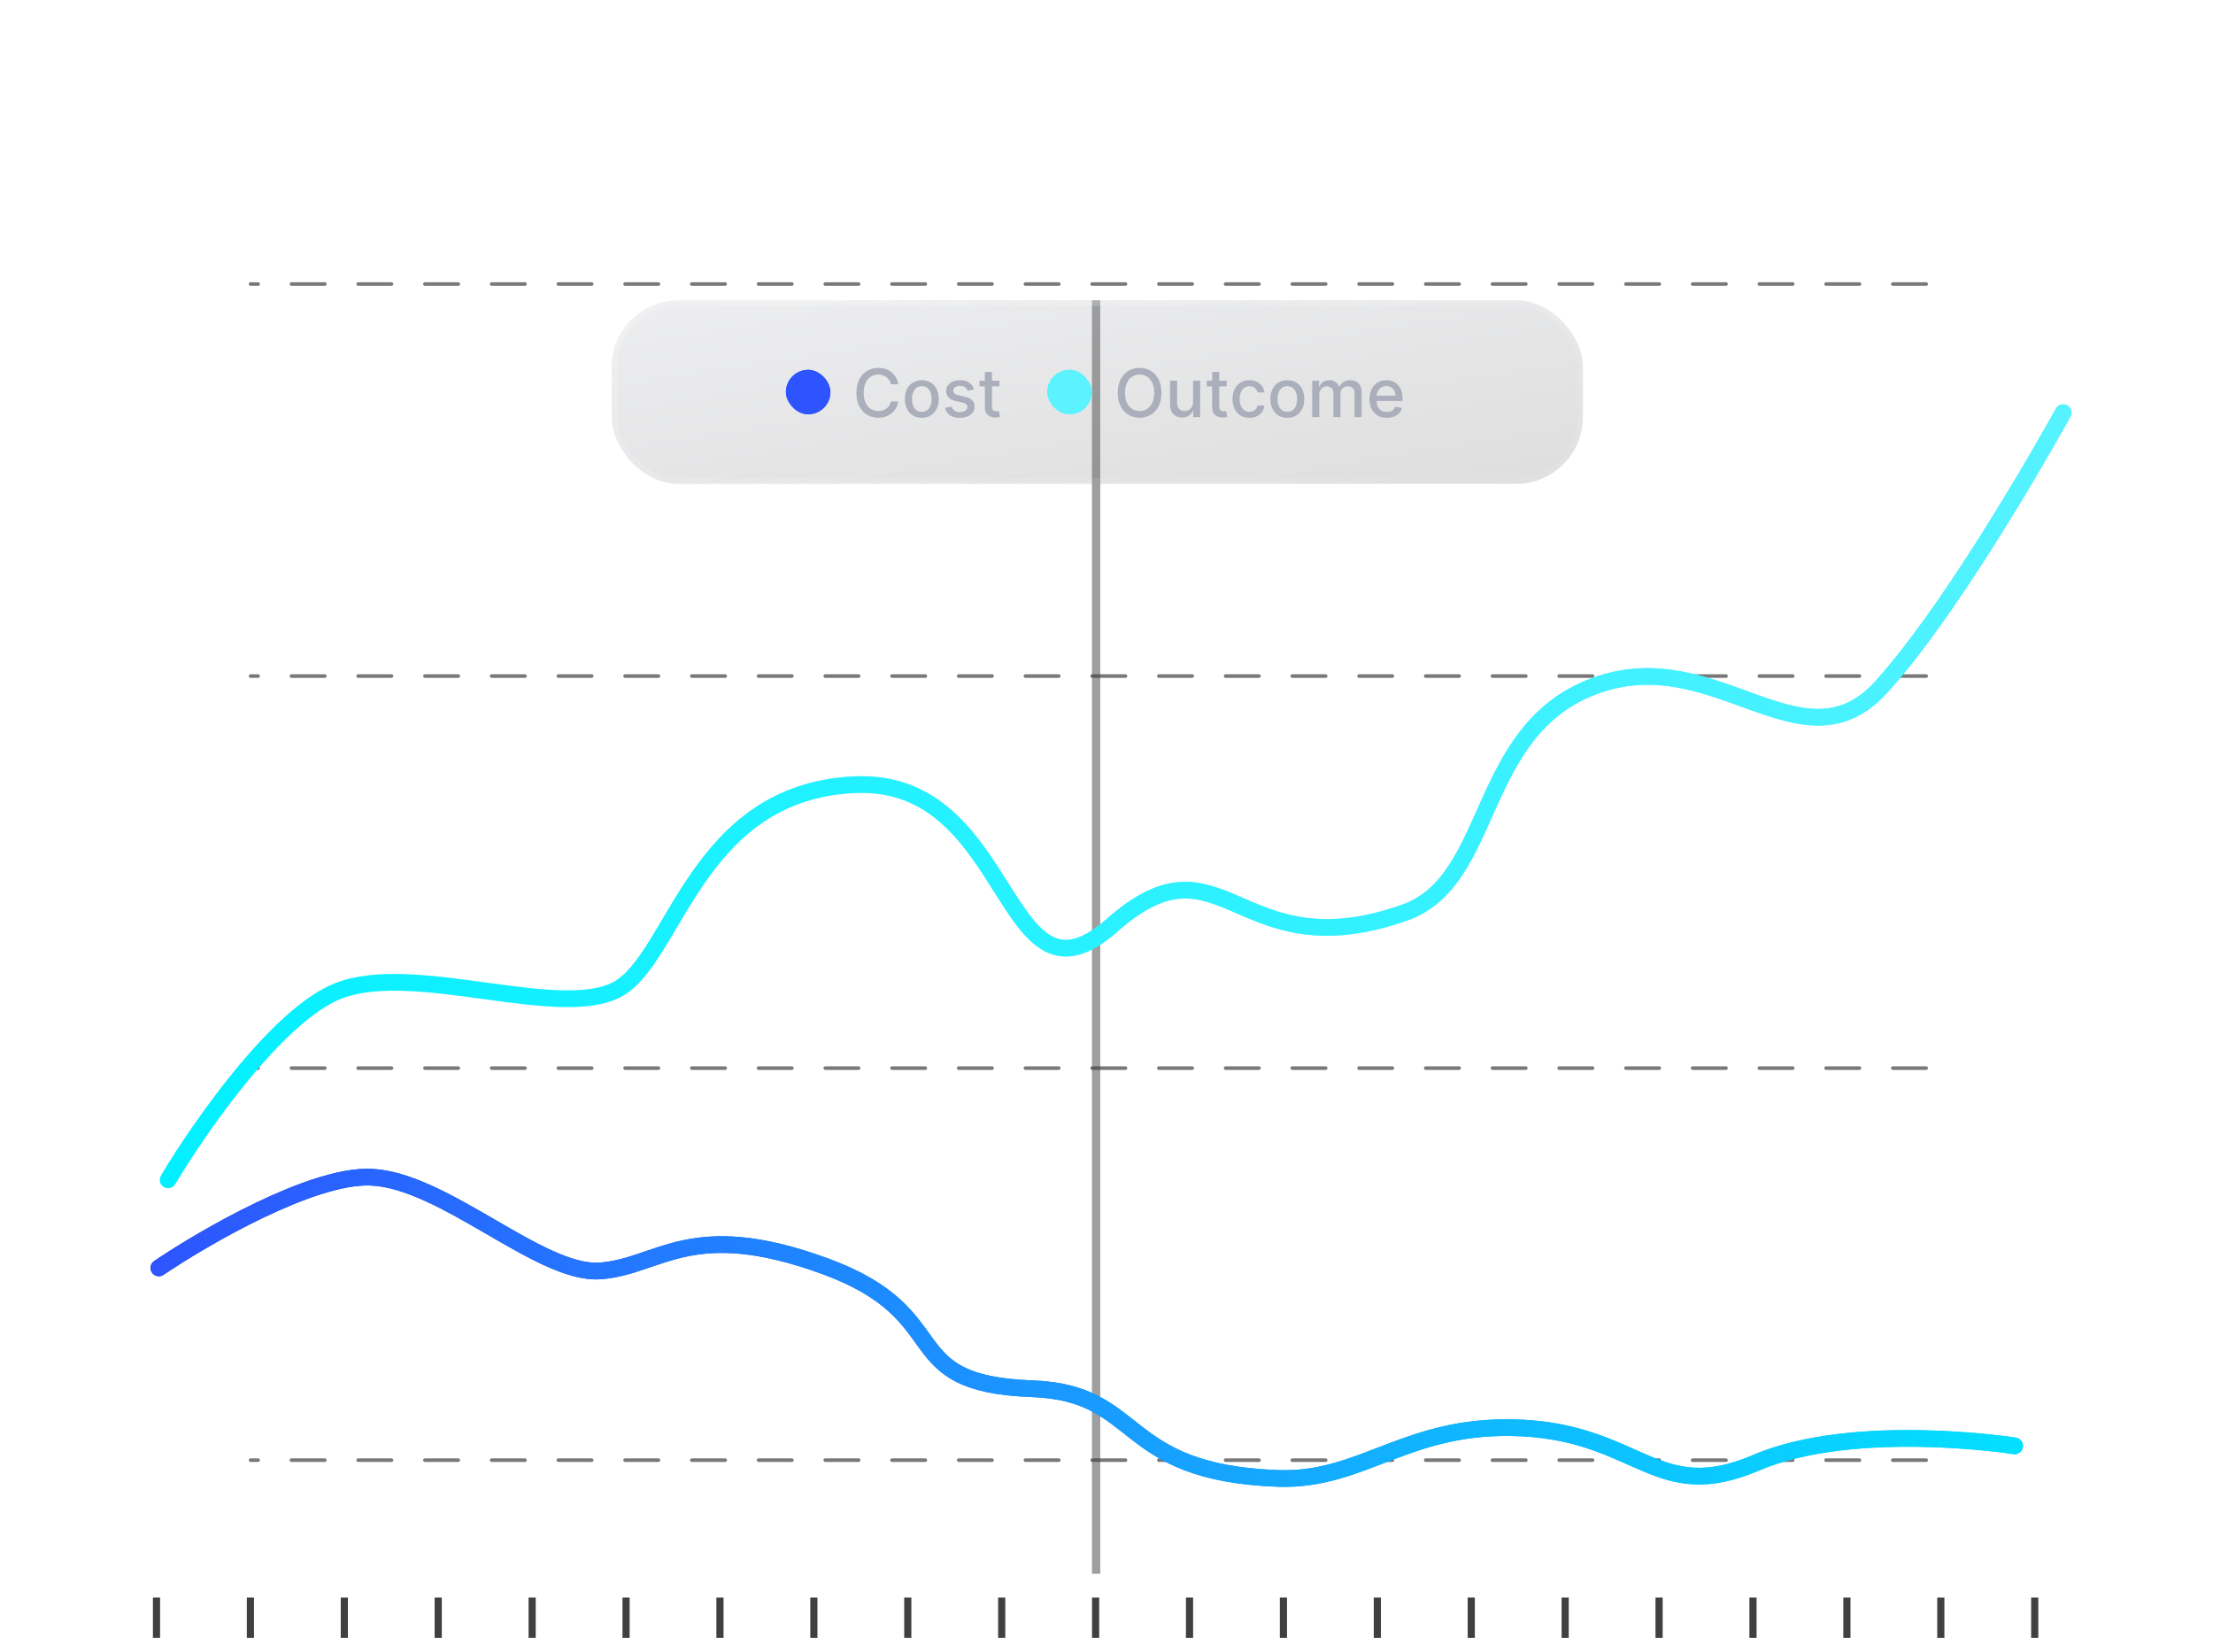 <svg width="398" height="297" viewBox="0 0 398 297" fill="none" xmlns="http://www.w3.org/2000/svg">
<g clip-path="url(#clip0_694_30255)">
<line opacity="0.7" x1="346.416" y1="262.572" x2="45.06" y2="262.572" stroke="#404040" stroke-width="0.644" stroke-linecap="round" stroke-dasharray="6 6"/>
<line opacity="0.7" x1="346.416" y1="192.072" x2="45.06" y2="192.072" stroke="#404040" stroke-width="0.644" stroke-linecap="round" stroke-dasharray="6 6"/>
<line opacity="0.7" x1="346.416" y1="121.572" x2="45.06" y2="121.572" stroke="#404040" stroke-width="0.644" stroke-linecap="round" stroke-dasharray="6 6"/>
<line opacity="0.7" x1="346.416" y1="51.072" x2="45.06" y2="51.072" stroke="#404040" stroke-width="0.644" stroke-linecap="round" stroke-dasharray="6 6"/>
<line x1="28.145" y1="287.276" x2="28.145" y2="294.52" stroke="#404040" stroke-width="1.289"/>
<line x1="45.035" y1="287.276" x2="45.035" y2="294.52" stroke="#404040" stroke-width="1.289"/>
<line x1="112.594" y1="287.276" x2="112.594" y2="294.52" stroke="#404040" stroke-width="1.289"/>
<line x1="180.152" y1="287.276" x2="180.152" y2="294.52" stroke="#404040" stroke-width="1.289"/>
<line x1="247.711" y1="287.276" x2="247.711" y2="294.52" stroke="#404040" stroke-width="1.289"/>
<line x1="315.269" y1="287.276" x2="315.269" y2="294.52" stroke="#404040" stroke-width="1.289"/>
<line x1="61.925" y1="287.276" x2="61.925" y2="294.52" stroke="#404040" stroke-width="1.289"/>
<line x1="129.483" y1="287.276" x2="129.483" y2="294.52" stroke="#404040" stroke-width="1.289"/>
<line x1="197.042" y1="287.276" x2="197.042" y2="294.52" stroke="#404040" stroke-width="1.289"/>
<line x1="264.6" y1="287.276" x2="264.6" y2="294.52" stroke="#404040" stroke-width="1.289"/>
<line x1="332.159" y1="287.276" x2="332.159" y2="294.52" stroke="#404040" stroke-width="1.289"/>
<line x1="78.814" y1="287.276" x2="78.814" y2="294.52" stroke="#404040" stroke-width="1.289"/>
<line x1="146.373" y1="287.276" x2="146.373" y2="294.52" stroke="#404040" stroke-width="1.289"/>
<line x1="213.931" y1="287.276" x2="213.931" y2="294.52" stroke="#404040" stroke-width="1.289"/>
<line x1="281.49" y1="287.276" x2="281.49" y2="294.52" stroke="#404040" stroke-width="1.289"/>
<line x1="349.048" y1="287.276" x2="349.048" y2="294.52" stroke="#404040" stroke-width="1.289"/>
<line x1="95.704" y1="287.276" x2="95.704" y2="294.52" stroke="#404040" stroke-width="1.289"/>
<line x1="163.262" y1="287.276" x2="163.262" y2="294.52" stroke="#404040" stroke-width="1.289"/>
<line x1="230.821" y1="287.276" x2="230.821" y2="294.52" stroke="#404040" stroke-width="1.289"/>
<line x1="298.379" y1="287.276" x2="298.379" y2="294.52" stroke="#404040" stroke-width="1.289"/>
<line x1="365.938" y1="287.276" x2="365.938" y2="294.52" stroke="#404040" stroke-width="1.289"/>
<line opacity="0.5" x1="197.131" y1="283" x2="197.131" y2="54" stroke="#404040" stroke-width="1.5"/>
<g filter="url(#filter0_f_694_30255)">
<path d="M30.237 212.158C35.931 202.576 50.038 182.36 60.917 178.158C74.516 172.906 100.424 183.468 110.933 177.959C121.441 172.451 124.988 142.337 153.789 141.103C182.59 139.868 180.103 183.943 200.032 166.358C219.962 148.772 222.425 174.793 252.642 164.102C268.91 158.346 265.292 131.264 286.843 123.336C308.622 115.325 324.169 139.246 338.413 123.46C352.658 107.674 371.05 74.201 371.05 74.201" stroke="url(#paint0_linear_694_30255)" stroke-width="3" stroke-linecap="round"/>
</g>
<path d="M30.237 212.158C35.931 202.576 50.038 182.36 60.917 178.158C74.516 172.906 100.424 183.468 110.933 177.959C121.441 172.451 124.988 142.337 153.789 141.103C182.59 139.868 180.103 183.943 200.032 166.358C219.962 148.772 222.425 174.793 252.642 164.102C268.91 158.346 265.292 131.264 286.843 123.336C308.622 115.325 324.169 139.246 338.413 123.46C352.658 107.674 371.05 74.201 371.05 74.201" stroke="url(#paint1_linear_694_30255)" stroke-width="3" stroke-linecap="round"/>
<g filter="url(#filter1_f_694_30255)">
<path d="M28.573 228C36.871 222.395 56.102 211.285 66.644 211.68C79.822 212.173 97.181 229.302 107.91 228.542C118.639 227.782 124.146 218.844 148.33 227.672C172.514 236.5 160.5 248.816 185.658 249.728C205.668 250.453 200.944 264.807 229.835 265.854C245.294 266.414 253.138 255.701 273.872 256.795C294.825 257.9 298.103 270.629 315.779 263.052C333.455 255.475 362.326 260.001 362.326 260.001" stroke="url(#paint2_linear_694_30255)" stroke-width="3" stroke-linecap="round"/>
</g>
<path d="M28.573 228C36.871 222.395 56.102 211.285 66.644 211.68C79.822 212.173 97.181 229.302 107.91 228.542C118.639 227.782 124.146 218.844 148.33 227.672C172.514 236.5 160.5 248.816 185.658 249.728C205.668 250.453 200.944 264.807 229.835 265.854C245.294 266.414 253.138 255.701 273.872 256.795C294.825 257.9 298.103 270.629 315.779 263.052C333.455 255.475 362.326 260.001 362.326 260.001" stroke="url(#paint3_linear_694_30255)" stroke-width="3" stroke-linecap="round"/>
<g filter="url(#filter2_b_694_30255)">
<rect x="110.012" y="54" width="174.666" height="33" rx="12" fill="url(#paint4_linear_694_30255)" fill-opacity="0.2"/>
<rect x="110.512" y="54.5" width="173.666" height="32" rx="11.5" stroke="url(#paint5_linear_694_30255)" stroke-opacity="0.2"/>
<g filter="url(#filter3_f_694_30255)">
<rect x="141.345" y="66.5" width="8" height="8" rx="4" fill="#2E54FF"/>
</g>
<rect x="141.345" y="66.5" width="8" height="8" rx="4" fill="#2E54FF"/>
<path d="M161.553 69.111H160.223C160.172 68.827 160.077 68.577 159.938 68.361C159.798 68.145 159.628 67.962 159.426 67.811C159.224 67.66 158.999 67.547 158.749 67.47C158.501 67.394 158.239 67.355 157.96 67.355C157.457 67.355 157.007 67.481 156.609 67.734C156.215 67.987 155.902 68.358 155.672 68.847C155.445 69.335 155.331 69.932 155.331 70.636C155.331 71.347 155.445 71.946 155.672 72.435C155.902 72.923 156.216 73.293 156.614 73.543C157.011 73.793 157.459 73.918 157.956 73.918C158.232 73.918 158.493 73.881 158.74 73.807C158.99 73.73 159.216 73.618 159.418 73.47C159.619 73.322 159.79 73.142 159.929 72.929C160.071 72.713 160.169 72.466 160.223 72.188L161.553 72.192C161.482 72.621 161.344 73.016 161.139 73.376C160.938 73.734 160.678 74.044 160.359 74.305C160.044 74.564 159.683 74.764 159.277 74.906C158.871 75.048 158.428 75.119 157.947 75.119C157.192 75.119 156.519 74.94 155.928 74.582C155.337 74.222 154.871 73.706 154.53 73.035C154.192 72.365 154.023 71.565 154.023 70.636C154.023 69.704 154.193 68.905 154.534 68.237C154.875 67.567 155.341 67.053 155.932 66.695C156.523 66.334 157.195 66.153 157.947 66.153C158.411 66.153 158.842 66.22 159.243 66.354C159.646 66.484 160.009 66.678 160.33 66.933C160.651 67.186 160.916 67.496 161.126 67.862C161.337 68.226 161.479 68.642 161.553 69.111ZM165.783 75.132C165.169 75.132 164.634 74.992 164.177 74.71C163.719 74.429 163.364 74.035 163.111 73.53C162.858 73.024 162.732 72.433 162.732 71.757C162.732 71.078 162.858 70.484 163.111 69.976C163.364 69.467 163.719 69.072 164.177 68.791C164.634 68.51 165.169 68.369 165.783 68.369C166.397 68.369 166.932 68.51 167.39 68.791C167.847 69.072 168.202 69.467 168.455 69.976C168.708 70.484 168.834 71.078 168.834 71.757C168.834 72.433 168.708 73.024 168.455 73.53C168.202 74.035 167.847 74.429 167.39 74.71C166.932 74.992 166.397 75.132 165.783 75.132ZM165.787 74.062C166.185 74.062 166.515 73.957 166.776 73.747C167.037 73.537 167.231 73.257 167.356 72.908C167.483 72.558 167.547 72.173 167.547 71.753C167.547 71.335 167.483 70.952 167.356 70.602C167.231 70.25 167.037 69.967 166.776 69.754C166.515 69.541 166.185 69.435 165.787 69.435C165.387 69.435 165.054 69.541 164.79 69.754C164.529 69.967 164.334 70.25 164.206 70.602C164.081 70.952 164.019 71.335 164.019 71.753C164.019 72.173 164.081 72.558 164.206 72.908C164.334 73.257 164.529 73.537 164.79 73.747C165.054 73.957 165.387 74.062 165.787 74.062ZM175.161 70.053L174.006 70.257C173.958 70.109 173.881 69.969 173.776 69.835C173.674 69.702 173.535 69.592 173.359 69.507C173.183 69.422 172.962 69.379 172.698 69.379C172.337 69.379 172.036 69.46 171.795 69.622C171.553 69.781 171.433 69.987 171.433 70.24C171.433 70.459 171.514 70.635 171.675 70.769C171.837 70.902 172.099 71.011 172.46 71.097L173.499 71.335C174.102 71.474 174.55 71.689 174.846 71.979C175.141 72.269 175.289 72.645 175.289 73.108C175.289 73.5 175.175 73.849 174.948 74.156C174.724 74.46 174.41 74.699 174.006 74.872C173.606 75.046 173.141 75.132 172.613 75.132C171.88 75.132 171.282 74.976 170.819 74.663C170.356 74.348 170.072 73.901 169.967 73.321L171.198 73.133C171.275 73.454 171.433 73.697 171.671 73.862C171.91 74.024 172.221 74.105 172.604 74.105C173.022 74.105 173.356 74.019 173.606 73.845C173.856 73.669 173.981 73.454 173.981 73.202C173.981 72.997 173.904 72.825 173.751 72.686C173.6 72.547 173.369 72.442 173.056 72.371L171.948 72.128C171.337 71.989 170.886 71.767 170.593 71.463C170.303 71.159 170.158 70.774 170.158 70.308C170.158 69.922 170.266 69.584 170.482 69.294C170.698 69.004 170.996 68.778 171.377 68.617C171.758 68.452 172.194 68.369 172.685 68.369C173.393 68.369 173.95 68.523 174.356 68.829C174.762 69.133 175.031 69.541 175.161 70.053ZM179.745 68.454V69.477H176.17V68.454H179.745ZM177.129 66.886H178.403V73.078C178.403 73.325 178.44 73.511 178.514 73.636C178.588 73.758 178.683 73.842 178.799 73.888C178.919 73.93 179.048 73.952 179.187 73.952C179.289 73.952 179.379 73.945 179.456 73.93C179.532 73.916 179.592 73.905 179.635 73.896L179.865 74.949C179.791 74.977 179.686 75.006 179.549 75.034C179.413 75.065 179.243 75.082 179.038 75.085C178.703 75.091 178.39 75.031 178.101 74.906C177.811 74.781 177.576 74.588 177.397 74.327C177.218 74.065 177.129 73.737 177.129 73.342V66.886Z" fill="#ABAEBB"/>
<g filter="url(#filter4_f_694_30255)">
<rect x="188.345" y="66.5" width="8" height="8" rx="4" fill="#5DF2FF"/>
</g>
<rect x="188.345" y="66.5" width="8" height="8" rx="4" fill="#5DF2FF"/>
<path d="M208.885 70.636C208.885 71.568 208.715 72.369 208.374 73.04C208.033 73.707 207.565 74.222 206.972 74.582C206.381 74.94 205.709 75.119 204.956 75.119C204.2 75.119 203.526 74.94 202.932 74.582C202.341 74.222 201.875 73.706 201.534 73.035C201.193 72.365 201.023 71.565 201.023 70.636C201.023 69.704 201.193 68.905 201.534 68.237C201.875 67.567 202.341 67.053 202.932 66.695C203.526 66.334 204.2 66.153 204.956 66.153C205.709 66.153 206.381 66.334 206.972 66.695C207.565 67.053 208.033 67.567 208.374 68.237C208.715 68.905 208.885 69.704 208.885 70.636ZM207.581 70.636C207.581 69.926 207.466 69.328 207.236 68.842C207.009 68.354 206.696 67.984 206.298 67.734C205.903 67.481 205.456 67.355 204.956 67.355C204.453 67.355 204.004 67.481 203.609 67.734C203.215 67.984 202.902 68.354 202.672 68.842C202.445 69.328 202.331 69.926 202.331 70.636C202.331 71.347 202.445 71.946 202.672 72.435C202.902 72.921 203.215 73.29 203.609 73.543C204.004 73.793 204.453 73.918 204.956 73.918C205.456 73.918 205.903 73.793 206.298 73.543C206.696 73.29 207.009 72.921 207.236 72.435C207.466 71.946 207.581 71.347 207.581 70.636ZM214.571 72.285V68.454H215.849V75H214.596V73.867H214.528C214.378 74.216 214.136 74.507 213.804 74.74C213.474 74.97 213.064 75.085 212.572 75.085C212.152 75.085 211.78 74.993 211.456 74.808C211.135 74.621 210.882 74.344 210.697 73.977C210.515 73.611 210.424 73.158 210.424 72.618V68.454H211.699V72.465C211.699 72.91 211.822 73.266 212.069 73.53C212.316 73.794 212.637 73.926 213.032 73.926C213.271 73.926 213.508 73.867 213.744 73.747C213.983 73.628 214.18 73.447 214.336 73.206C214.495 72.965 214.574 72.658 214.571 72.285ZM220.617 68.454V69.477H217.041V68.454H220.617ZM218 66.886H219.274V73.078C219.274 73.325 219.311 73.511 219.385 73.636C219.459 73.758 219.554 73.842 219.67 73.888C219.79 73.93 219.919 73.952 220.058 73.952C220.161 73.952 220.25 73.945 220.327 73.93C220.403 73.916 220.463 73.905 220.506 73.896L220.736 74.949C220.662 74.977 220.557 75.006 220.42 75.034C220.284 75.065 220.114 75.082 219.909 75.085C219.574 75.091 219.261 75.031 218.972 74.906C218.682 74.781 218.447 74.588 218.269 74.327C218.09 74.065 218 73.737 218 73.342V66.886ZM224.713 75.132C224.079 75.132 223.534 74.989 223.076 74.702C222.622 74.412 222.272 74.013 222.028 73.504C221.784 72.996 221.662 72.413 221.662 71.757C221.662 71.092 221.787 70.506 222.037 69.997C222.287 69.486 222.639 69.087 223.093 68.8C223.548 68.513 224.083 68.369 224.7 68.369C225.197 68.369 225.64 68.462 226.03 68.646C226.419 68.828 226.733 69.084 226.971 69.413C227.213 69.743 227.356 70.128 227.402 70.568H226.162C226.093 70.261 225.937 69.997 225.693 69.776C225.451 69.554 225.128 69.443 224.721 69.443C224.366 69.443 224.055 69.537 223.788 69.724C223.524 69.909 223.318 70.173 223.17 70.517C223.022 70.858 222.949 71.261 222.949 71.727C222.949 72.204 223.021 72.617 223.166 72.963C223.311 73.31 223.515 73.578 223.78 73.769C224.047 73.959 224.36 74.054 224.721 74.054C224.963 74.054 225.182 74.01 225.378 73.922C225.576 73.831 225.743 73.702 225.876 73.534C226.012 73.367 226.108 73.165 226.162 72.929H227.402C227.356 73.352 227.218 73.73 226.988 74.062C226.758 74.395 226.45 74.656 226.064 74.847C225.68 75.037 225.23 75.132 224.713 75.132ZM231.521 75.132C230.908 75.132 230.372 74.992 229.915 74.71C229.457 74.429 229.102 74.035 228.849 73.53C228.597 73.024 228.47 72.433 228.47 71.757C228.47 71.078 228.597 70.484 228.849 69.976C229.102 69.467 229.457 69.072 229.915 68.791C230.372 68.51 230.908 68.369 231.521 68.369C232.135 68.369 232.67 68.51 233.128 68.791C233.585 69.072 233.94 69.467 234.193 69.976C234.446 70.484 234.572 71.078 234.572 71.757C234.572 72.433 234.446 73.024 234.193 73.53C233.94 74.035 233.585 74.429 233.128 74.71C232.67 74.992 232.135 75.132 231.521 75.132ZM231.526 74.062C231.923 74.062 232.253 73.957 232.514 73.747C232.776 73.537 232.969 73.257 233.094 72.908C233.222 72.558 233.286 72.173 233.286 71.753C233.286 71.335 233.222 70.952 233.094 70.602C232.969 70.25 232.776 69.967 232.514 69.754C232.253 69.541 231.923 69.435 231.526 69.435C231.125 69.435 230.793 69.541 230.528 69.754C230.267 69.967 230.072 70.25 229.945 70.602C229.82 70.952 229.757 71.335 229.757 71.753C229.757 72.173 229.82 72.558 229.945 72.908C230.072 73.257 230.267 73.537 230.528 73.747C230.793 73.957 231.125 74.062 231.526 74.062ZM235.995 75V68.454H237.218V69.52H237.299C237.435 69.159 237.658 68.878 237.968 68.676C238.277 68.472 238.648 68.369 239.08 68.369C239.517 68.369 239.884 68.472 240.179 68.676C240.478 68.881 240.698 69.162 240.84 69.52H240.908C241.064 69.171 241.313 68.892 241.654 68.685C241.995 68.474 242.401 68.369 242.873 68.369C243.466 68.369 243.951 68.555 244.326 68.928C244.704 69.3 244.892 69.861 244.892 70.611V75H243.618V70.73C243.618 70.287 243.498 69.966 243.256 69.767C243.015 69.568 242.726 69.469 242.391 69.469C241.976 69.469 241.654 69.597 241.424 69.852C241.194 70.105 241.079 70.43 241.079 70.828V75H239.809V70.649C239.809 70.294 239.698 70.008 239.476 69.793C239.255 69.577 238.966 69.469 238.611 69.469C238.37 69.469 238.147 69.533 237.942 69.66C237.74 69.785 237.577 69.96 237.452 70.185C237.33 70.409 237.269 70.669 237.269 70.965V75H235.995ZM249.421 75.132C248.776 75.132 248.221 74.994 247.755 74.719C247.292 74.44 246.934 74.05 246.681 73.547C246.431 73.041 246.306 72.449 246.306 71.77C246.306 71.099 246.431 70.508 246.681 69.997C246.934 69.486 247.286 69.087 247.738 68.8C248.193 68.513 248.724 68.369 249.332 68.369C249.701 68.369 250.059 68.43 250.406 68.553C250.752 68.675 251.063 68.867 251.339 69.128C251.614 69.389 251.832 69.729 251.991 70.146C252.15 70.561 252.229 71.065 252.229 71.659V72.111H247.026V71.156H250.981C250.981 70.821 250.913 70.524 250.776 70.266C250.64 70.004 250.448 69.798 250.201 69.648C249.957 69.497 249.67 69.422 249.34 69.422C248.982 69.422 248.67 69.51 248.403 69.686C248.139 69.859 247.934 70.087 247.789 70.368C247.647 70.646 247.576 70.949 247.576 71.276V72.021C247.576 72.459 247.653 72.831 247.806 73.138C247.962 73.445 248.18 73.679 248.458 73.841C248.737 74 249.062 74.079 249.434 74.079C249.675 74.079 249.896 74.046 250.095 73.977C250.293 73.906 250.465 73.801 250.61 73.662C250.755 73.523 250.866 73.351 250.943 73.146L252.148 73.364C252.052 73.719 251.879 74.03 251.629 74.297C251.381 74.561 251.07 74.767 250.695 74.915C250.323 75.06 249.898 75.132 249.421 75.132Z" fill="#ABAEBB"/>
</g>
</g>
<defs>
<filter id="filter0_f_694_30255" x="20.336" y="64.301" width="360.614" height="157.757" filterUnits="userSpaceOnUse" color-interpolation-filters="sRGB">
<feFlood flood-opacity="0" result="BackgroundImageFix"/>
<feBlend mode="normal" in="SourceGraphic" in2="BackgroundImageFix" result="shape"/>
<feGaussianBlur stdDeviation="4.2" result="effect1_foregroundBlur_694_30255"/>
</filter>
<filter id="filter1_f_694_30255" x="19.849" y="202.994" width="351.202" height="71.558" filterUnits="userSpaceOnUse" color-interpolation-filters="sRGB">
<feFlood flood-opacity="0" result="BackgroundImageFix"/>
<feBlend mode="normal" in="SourceGraphic" in2="BackgroundImageFix" result="shape"/>
<feGaussianBlur stdDeviation="3.6" result="effect1_foregroundBlur_694_30255"/>
</filter>
<filter id="filter2_b_694_30255" x="-14.188" y="-70.2" width="423.066" height="281.4" filterUnits="userSpaceOnUse" color-interpolation-filters="sRGB">
<feFlood flood-opacity="0" result="BackgroundImageFix"/>
<feGaussianBlur in="BackgroundImageFix" stdDeviation="62.1"/>
<feComposite in2="SourceAlpha" operator="in" result="effect1_backgroundBlur_694_30255"/>
<feBlend mode="normal" in="SourceGraphic" in2="effect1_backgroundBlur_694_30255" result="shape"/>
</filter>
<filter id="filter3_f_694_30255" x="137.345" y="62.5" width="16" height="16" filterUnits="userSpaceOnUse" color-interpolation-filters="sRGB">
<feFlood flood-opacity="0" result="BackgroundImageFix"/>
<feBlend mode="normal" in="SourceGraphic" in2="BackgroundImageFix" result="shape"/>
<feGaussianBlur stdDeviation="2" result="effect1_foregroundBlur_694_30255"/>
</filter>
<filter id="filter4_f_694_30255" x="184.345" y="62.5" width="16" height="16" filterUnits="userSpaceOnUse" color-interpolation-filters="sRGB">
<feFlood flood-opacity="0" result="BackgroundImageFix"/>
<feBlend mode="normal" in="SourceGraphic" in2="BackgroundImageFix" result="shape"/>
<feGaussianBlur stdDeviation="2" result="effect1_foregroundBlur_694_30255"/>
</filter>
<linearGradient id="paint0_linear_694_30255" x1="401.659" y1="66.713" x2="30.238" y2="220.935" gradientUnits="userSpaceOnUse">
<stop stop-color="#5DF2FF"/>
<stop offset="1" stop-color="#00F0FF" stop-opacity="0.1"/>
</linearGradient>
<linearGradient id="paint1_linear_694_30255" x1="401.659" y1="66.713" x2="30.238" y2="220.935" gradientUnits="userSpaceOnUse">
<stop stop-color="#5DF2FF"/>
<stop offset="1" stop-color="#00F0FF"/>
</linearGradient>
<linearGradient id="paint2_linear_694_30255" x1="389.236" y1="239.91" x2="25.588" y2="226.339" gradientUnits="userSpaceOnUse">
<stop stop-color="#00EAFF"/>
<stop offset="1" stop-color="#0025CE"/>
</linearGradient>
<linearGradient id="paint3_linear_694_30255" x1="389.236" y1="239.91" x2="25.588" y2="226.339" gradientUnits="userSpaceOnUse">
<stop stop-color="#00EAFF"/>
<stop offset="1" stop-color="#2E54FF"/>
</linearGradient>
<linearGradient id="paint4_linear_694_30255" x1="82.164" y1="53.988" x2="92.038" y2="116.268" gradientUnits="userSpaceOnUse">
<stop stop-color="#ABAEBB"/>
<stop offset="1" stop-color="#5B5B5B"/>
</linearGradient>
<linearGradient id="paint5_linear_694_30255" x1="109.847" y1="61.085" x2="118.298" y2="109.571" gradientUnits="userSpaceOnUse">
<stop stop-color="#FEFEFE"/>
<stop offset="1" stop-color="#FEFEFE" stop-opacity="0.3"/>
</linearGradient>
<clipPath id="clip0_694_30255">
<rect width="398" height="297" fill="white"/>
</clipPath>
</defs>
</svg>
